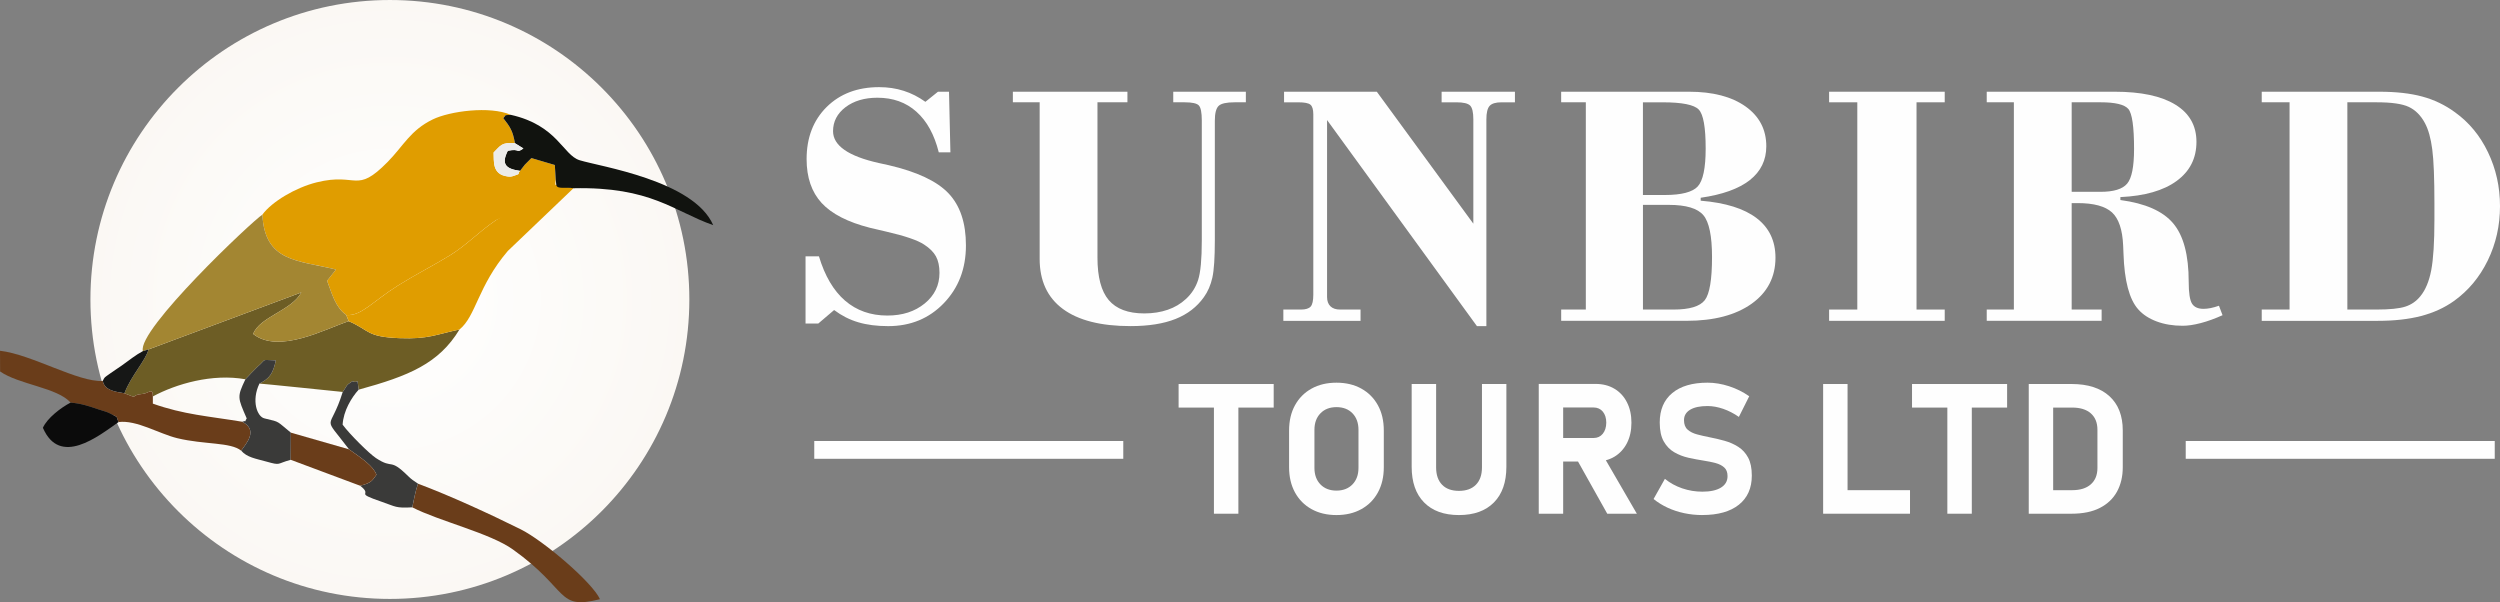 <?xml version="1.0" encoding="UTF-8"?>
<!DOCTYPE svg PUBLIC "-//W3C//DTD SVG 1.1//EN" "http://www.w3.org/Graphics/SVG/1.1/DTD/svg11.dtd">
<!-- Creator: CorelDRAW -->
<svg xmlns="http://www.w3.org/2000/svg" xml:space="preserve" width="44.79mm" height="10.789mm" version="1.1" style="shape-rendering:geometricPrecision; text-rendering:geometricPrecision; image-rendering:optimizeQuality; fill-rule:evenodd; clip-rule:evenodd"
viewBox="0 0 2493.93 600.72"
 xmlns:xlink="http://www.w3.org/1999/xlink"
 xmlns:xodm="http://www.corel.com/coreldraw/odm/2003">
 <rect x="0" y="0" width="2493.93" height="600.72" fill="#808080" stroke="none"/>
 <defs>
  <style type="text/css">
   <![CDATA[
    .fil11 {fill:#FEFEFE}
    .fil7 {fill:#0B0B0B}
    .fil5 {fill:#11130F}
    .fil8 {fill:#161716}
    .fil6 {fill:#3A3A39}
    .fil4 {fill:#6A3D1A}
    .fil2 {fill:#6D5D25}
    .fil3 {fill:#A38632}
    .fil1 {fill:#E09D00}
    .fil9 {fill:#ECECEA}
    .fil10 {fill:#FEFEFE;fill-rule:nonzero}
    .fil0 {fill:url(#id0)}
   ]]>
  </style>
  <radialGradient id="id0" gradientUnits="userSpaceOnUse" gradientTransform="matrix(1 -0 -0 1 0 0)" cx="388.94" cy="298.73" r="1589.87" fx="388.94" fy="298.73">
   <stop offset="0" style="stop-opacity:1; stop-color:white"/>
   <stop offset="1" style="stop-opacity:1; stop-color:#E8DAC5"/>
  </radialGradient>
 </defs>
 <g id="Layer_x0020_1">
  <g id="_2752356028256">
   <circle class="fil0" cx="388.94" cy="298.73" r="298.73"/>
   <path class="fil1" d="M513.67 142.85c-13.48,-1.09 -14.25,2.35 -21.27,9.28 0.45,8.5 -1.72,21.72 13.61,23.84 3.22,0.45 3.98,0.28 6.89,-0.7 7.59,-2.58 2.46,-1.09 5.85,-4.82 0.52,-0.67 3.93,-5.2 4.8,-6.19l6.56 -6.58 23.36 6.91 0.85 14.4 -1.14 14.26 -58.5 26.41c-18.14,12.41 -28.85,24.58 -45.93,35.12 -16.33,10.08 -33.31,18.53 -51.42,29.84 -25.76,16.1 -36.92,31 -51.93,29.61 -10.64,-7.58 -14.04,-20.48 -19.11,-34.17l8.84 -11.19c-38,-9.41 -71.02,-7.27 -73.39,-54.76 9.34,-12.85 33.23,-27.04 54.23,-32.23 40.85,-10.09 38.85,12.11 70.69,-20.3 16.13,-16.41 22.61,-31.52 44.98,-42.43 17.04,-8.31 56.94,-13.65 77.81,-4.65 -7.87,0.43 -4.2,0.29 -7.49,3.27 7.1,9.04 9.49,12.75 11.69,25.07z"/>
   <path class="fil2" d="M347.88 320.4c21.45,9.3 17.36,15.69 51.06,16.95 28.24,1.06 35.61,-3.6 59.42,-8.66 -20.66,34.03 -50.32,46.25 -100.55,60.02 -2.24,-14.12 0.87,-5.43 -6.24,-8.39 -7.22,4.64 -4.64,3.73 -9.67,10.66 -0.08,-0.02 -81.65,-8.41 -83.09,-8.35 10.14,-5.18 13.53,-9.93 16.35,-23.15 -15.72,-0.33 -8.4,-2.13 -18.25,6.35 -1.75,1.5 -10.96,11.26 -12.1,12.51 -33.05,-5.95 -69.17,4.64 -92.33,17.11 -0.03,-9.37 -4.04,-3.02 -10.38,-2.49 -13.43,1.12 -2.15,5.81 -17.97,-0.63 6.37,-17.23 21.37,-32.95 23.98,-43.75l152.49 -56.87c-9.69,18.05 -41.36,24.2 -48.06,41.42 25.63,20.39 71.98,-5.05 95.33,-12.73z"/>
   <path class="fil3" d="M345.41 314.24l2.47 6.16c-23.34,7.68 -69.7,33.12 -95.33,12.73 6.7,-17.22 38.37,-23.37 48.06,-41.42l-152.49 56.87 -5.57 1.68c-6.18,-20.91 109.89,-130.57 119.21,-136.13 2.37,47.49 35.39,45.35 73.39,54.76l-8.84 11.19c5.07,13.69 8.47,26.59 19.11,34.17z"/>
   <path class="fil1" d="M572.07 187.77l-65.46 62.55c-30.02,35.15 -31.7,65 -48.24,78.37 -23.81,5.07 -31.19,9.72 -59.42,8.66 -33.71,-1.26 -29.62,-7.65 -51.06,-16.95l-2.47 -6.16c15.01,1.39 26.17,-13.51 51.93,-29.61 18.11,-11.31 35.1,-19.76 51.42,-29.84 17.07,-10.54 27.79,-22.71 45.93,-35.12l50.7 -30.54 -35.12 1.24 16.54 -4.9c25.55,-3.84 26.73,-0.92 45.26,2.3z"/>
   <path class="fil4" d="M102.52 380.02c1.98,9.32 11.45,10.55 21.62,12.31 15.82,6.44 4.54,1.75 17.97,0.63 6.34,-0.53 10.35,-6.88 10.38,2.49l-0.02 7.19c30.77,10.96 55.62,12.53 89.15,18.06 16.36,8.48 4.01,21.64 -1.02,28.87 -10.55,-8.62 -36.62,-5.9 -63.8,-12.46 -17.87,-4.31 -40.64,-18.42 -58.53,-16.07 -3.4,-7.8 0.76,-3.31 -8.07,-8.41 -2.92,-1.68 -7.27,-2.68 -11.41,-4.08 -9.77,-3.27 -17.18,-5.96 -28.38,-6.94 -13.18,-14.98 -51.27,-17.88 -70.31,-31.04l-0.09 -20.67c31.64,3.66 78.09,31.62 102.52,30.11z"/>
   <path class="fil5" d="M572.07 187.77c-7.71,-1.34 -16.58,1.34 -17.12,-3.39l-0.61 -5.38 -0.85 -14.4 -23.36 -6.91 -6.56 6.58c-0.87,0.99 -4.28,5.52 -4.8,6.19 -14.15,-2 -19.02,-6.56 -12.19,-20.03 12.85,-2.66 7.69,3.08 15.56,-2.33l-8.45 -5.23c-2.2,-12.32 -4.59,-16.04 -11.69,-25.07 3.29,-2.98 -0.38,-2.85 7.49,-3.27 46.64,10.45 51.99,40.05 68.69,45.29 19.89,6.23 113.96,20.11 133.29,64.78 -39.12,-13.69 -61.85,-38.51 -139.4,-36.81z"/>
   <path class="fil4" d="M411.27 506.09c1.6,-7.46 3.32,-17.11 5.76,-23.56 31.59,11.77 71.52,30.15 102.31,45.43 22.55,11.18 71.48,52.82 79.19,69.77 -43.72,10.99 -29.97,-8.88 -86.82,-49.57 -22.93,-16.42 -73.6,-28.26 -100.44,-42.07z"/>
   <path class="fil6" d="M357.81 388.7c-7.16,7.82 -15.26,21.29 -16.02,34.93 6.99,9.53 26.51,28.85 33.22,33.29 17.79,11.77 12.94,-0.84 32.08,17.96 3.99,3.93 5.04,4.16 9.94,7.64 -2.44,6.45 -4.16,16.1 -5.76,23.56 -16.63,0.97 -16.39,-0.68 -30.3,-5.46 -29.35,-10.07 -7.87,-5.66 -21.78,-16.11 12.64,-2.76 12.73,-6.58 16.38,-10.96 -3.34,-8.79 -14.14,-15.96 -27.38,-25.33 -27.79,-36.6 -19.11,-15.86 -6.29,-57.25 5.02,-6.93 2.44,-6.02 9.67,-10.66 7.11,2.96 4,-5.74 6.24,8.39z"/>
   <path class="fil6" d="M258.82 382.63c-8.28,17.21 -2.2,33.01 4.83,34.68 0.27,0.07 1.32,0.34 1.66,0.42 14.03,3.25 10.62,2.27 24.86,13.87l-0.13 27.09c-14.52,3.85 -9.39,5.93 -24.18,1.8 -10.87,-3.03 -19.5,-4.22 -25.26,-10.92 5.03,-7.23 17.39,-20.39 1.02,-28.87 7.22,-2.3 0.81,2.26 4.49,-3.31 -9.05,-20.93 -9.78,-21.23 -1.29,-39.05 1.14,-1.25 10.35,-11 12.1,-12.51 9.85,-8.48 2.53,-6.69 18.25,-6.35 -2.82,13.21 -6.21,17.97 -16.35,23.15z"/>
   <path class="fil4" d="M348.19 448.23c13.24,9.38 24.04,16.55 27.38,25.33 -3.64,4.38 -3.74,8.2 -16.38,10.96l-69.16 -25.84 0.13 -27.09 58.03 16.64z"/>
   <path class="fil7" d="M118.27 421.04c-20.43,14.29 -58.57,44.82 -75.48,5.71 4.24,-9.61 17.88,-20.08 27.62,-25.13 11.2,0.97 18.61,3.66 28.38,6.94 4.14,1.39 8.49,2.39 11.41,4.08 8.83,5.1 4.67,0.62 8.07,8.41z"/>
   <path class="fil8" d="M124.14 392.33c-10.17,-1.77 -19.64,-2.99 -21.62,-12.31 1.96,-4.11 1.19,-3 7.77,-7.76 3.43,-2.48 6.54,-4.35 11.25,-7.68 7.46,-5.28 13.73,-10.48 21.01,-14.33l5.57 -1.68c-2.61,10.8 -17.61,26.52 -23.98,43.75z"/>
   <path class="fil9" d="M518.76 170.45c-3.4,3.74 1.74,2.24 -5.85,4.82 -2.92,0.99 -3.67,1.15 -6.89,0.7 -15.33,-2.13 -13.16,-15.34 -13.61,-23.84 7.02,-6.93 7.79,-10.36 21.27,-9.28l8.45 5.23c-7.87,5.41 -2.71,-0.32 -15.56,2.33 -6.82,13.47 -1.95,18.03 12.19,20.03z"/>
  </g>
 </g>
 <g id="Layer_x0020_1_0">
  <g id="_2752355997440">
   <path class="fil10" d="M803.59 322.74l0 -67.04 13.36 0c5.86,19.45 14.48,34.17 25.96,44.13 11.55,9.96 25.61,14.94 42.31,14.94 15.01,0 27.37,-3.99 37.21,-12.02 9.85,-8.03 14.77,-18.22 14.77,-30.59 0,-6.62 -1.17,-12.07 -3.52,-16.41 -2.34,-4.28 -6.33,-8.26 -11.95,-11.89 -6.39,-4.22 -19.04,-8.56 -37.91,-12.89 -6.98,-1.59 -12.31,-2.87 -16,-3.75 -22.09,-5.62 -38.15,-13.89 -48.17,-24.73 -10.02,-10.9 -15,-25.5 -15,-43.78 0,-21.45 6.68,-38.74 19.98,-51.98 13.36,-13.19 30.76,-19.81 52.33,-19.81 8.79,0 16.99,1.23 24.62,3.69 7.62,2.4 14.77,6.09 21.57,10.96l12.54 -10.08 11.02 0 1.4 60.48 -11.6 0c-4.45,-17.76 -11.89,-31.29 -22.33,-40.55 -10.37,-9.32 -23.38,-13.95 -38.91,-13.95 -12.89,0 -23.5,3.17 -31.82,9.44 -8.26,6.33 -12.42,14.3 -12.42,23.91 0,14.42 15.3,25.02 45.83,31.82 4.1,0.88 7.21,1.58 9.38,2.05 28.54,6.62 48.58,16.06 60.07,28.25 11.54,12.19 17.29,29.48 17.29,51.86 0,23.15 -7.33,42.31 -22.04,57.61 -14.71,15.3 -33.22,22.91 -55.55,22.91 -11.37,0 -21.33,-1.29 -29.88,-3.86 -8.62,-2.52 -16.59,-6.63 -24.03,-12.19l-15.82 13.48 -12.66 0z"/>
   <path id="_1" class="fil10" d="M1037.14 258.21l0 -156.17 -26.73 0 0 -10.55 114.28 0 0 10.55 -29.89 0 0 155c0,19.34 3.75,33.46 11.25,42.31 7.5,8.85 19.34,13.3 35.45,13.3 8.61,0 16.41,-1.23 23.38,-3.64 6.98,-2.4 13.01,-5.97 18.17,-10.78 5.75,-5.27 9.79,-11.6 12.19,-19.05 2.41,-7.44 3.64,-20.57 3.64,-39.32l0 -3.46 0 -116.32c0,-7.8 -1,-12.78 -2.93,-14.88 -1.94,-2.11 -6.68,-3.17 -14.24,-3.17l-11.31 0 0 -10.55 72.43 0 0 10.55 -11.19 0c-8.08,0 -13.42,1.17 -15.94,3.57 -2.52,2.41 -3.81,7.33 -3.81,14.77l0 119.49c0,17.17 -0.82,29.54 -2.46,37.04 -1.7,7.56 -4.51,14.06 -8.5,19.57 -6.92,9.73 -16.29,16.94 -28.19,21.68 -11.9,4.75 -26.9,7.15 -44.95,7.15 -29.65,0 -52.16,-5.74 -67.57,-17.17 -15.41,-11.43 -23.09,-28.07 -23.09,-49.93z"/>
   <path id="_2" class="fil10" d="M1280.23 320.04l0 -11.25 17.7 0c4.57,0 7.74,-1 9.55,-2.98 1.76,-1.99 2.64,-5.92 2.64,-11.78l0 -179.97c0,-4.92 -1,-8.15 -2.93,-9.67 -1.93,-1.58 -5.97,-2.34 -12.19,-2.34l-14.06 0 0 -10.55 92.54 0 96.28 131.62 0 -104.08c0,-6.97 -1.06,-11.54 -3.17,-13.71 -2.1,-2.17 -6.68,-3.29 -13.71,-3.29l-14.77 0 0 -10.55 73.14 0 0 10.55 -13.36 0c-5.75,0 -9.67,1.17 -11.84,3.52 -2.17,2.34 -3.29,6.85 -3.29,13.47l0 206.28 -9.43 0 -149.5 -205.57 0 176.51c0,3.99 1.11,7.09 3.34,9.26 2.23,2.17 5.45,3.28 9.67,3.28l20.39 0 0 11.25 -77 0z"/>
   <path id="_3" class="fil10" d="M1638.94 308.79l30.54 0c15.94,0 26.31,-3.11 31.18,-9.38 4.81,-6.21 7.21,-20.57 7.21,-43.01 0,-20.92 -2.87,-34.87 -8.61,-41.72 -5.74,-6.86 -17.23,-10.32 -34.57,-10.32l-25.73 0 0 104.43zm0 -114.27l21.8 0c16.64,0 27.66,-2.87 32.88,-8.55 5.27,-5.75 7.91,-18.35 7.91,-37.8 0,-21.15 -2.29,-34.1 -6.92,-38.91 -4.63,-4.81 -16.64,-7.21 -35.98,-7.21l-19.69 0 0 92.47zm-81.57 114.27l24.61 0 0 -206.75 -24.61 0 0 -10.55 127.52 0c23.85,0 42.6,4.92 56.43,14.71 13.77,9.79 20.69,23.04 20.69,39.73 0,13.83 -5.51,25.08 -16.46,33.75 -11.02,8.62 -27.31,14.48 -48.99,17.58l0 2.93c24.73,2.05 43.36,7.85 55.85,17.46 12.48,9.55 18.75,22.68 18.75,39.38 0,19.34 -7.97,34.69 -23.85,46 -15.94,11.31 -37.56,16.99 -64.81,16.99l-125.11 0 0 -11.25z"/>
   <polygon id="_4" class="fil10" points="1824.67,320.04 1824.67,308.79 1852.8,308.79 1852.8,102.04 1824.67,102.04 1824.67,91.49 1940,91.49 1940,102.04 1911.87,102.04 1911.87,308.79 1940,308.79 1940,320.04 "/>
   <path id="_5" class="fil10" d="M1981.91 308.79l27.07 0 0 -206.75 -27.07 0 0 -10.55 127.69 0c26.31,0 46.47,4.28 60.48,12.89 14.01,8.56 21.04,20.98 21.04,37.09 0,16.41 -6.56,29.36 -19.75,39.03 -13.13,9.61 -31.88,15 -56.14,16.11l0 2.93c24.85,3.29 42.43,11.07 52.69,23.27 10.31,12.19 15.47,31.64 15.47,58.31 0,10.96 1.11,18.22 3.29,21.74 2.17,3.46 5.97,5.22 11.49,5.22 2.17,0 4.51,-0.23 7.09,-0.76 2.58,-0.53 5.33,-1.29 8.32,-2.34l3.57 9.44c-7.56,3.4 -14.77,6.04 -21.69,7.85 -6.91,1.82 -12.95,2.69 -18.11,2.69 -9.49,0 -18.11,-1.41 -25.84,-4.28 -7.68,-2.87 -13.83,-6.86 -18.4,-12.02 -8.96,-9.96 -13.89,-28.48 -14.77,-55.61 -0.12,-3.69 -0.23,-6.39 -0.35,-8.26 -0.7,-15.76 -4.39,-26.72 -11.14,-32.94 -6.8,-6.15 -18.16,-9.25 -34.17,-9.25l-6.04 0 0 106.18 29.89 0 0 11.25 -114.62 0 0 -11.25zm84.74 -117.44l28.83 0c13.01,0 21.86,-2.69 26.49,-8.15 4.63,-5.45 6.91,-16.99 6.91,-34.63 0,-22.21 -1.93,-35.51 -5.74,-39.91 -3.81,-4.4 -13.01,-6.63 -27.66,-6.63l-28.83 0 0 89.31z"/>
   <path id="_6" class="fil10" d="M2256.24 308.79l27.77 0 0 -206.75 -27.77 0 0 -10.55 117.2 0c16.7,0 31,1.58 42.9,4.81 11.9,3.22 22.8,8.44 32.64,15.65 14.06,10.08 25.08,23.38 33,39.97 7.97,16.64 11.95,34.52 11.95,53.74 0,19.4 -4.05,37.39 -12.19,54.15 -8.15,16.7 -19.4,30.18 -33.81,40.49 -9.49,6.74 -20.4,11.72 -32.76,14.94 -12.37,3.22 -26.73,4.81 -43.14,4.81l-115.79 0 0 -11.25zm85.44 0l29.18 0c13.12,0 22.73,-1 28.65,-2.93 5.98,-1.93 10.96,-5.39 14.94,-10.31 5.16,-6.27 8.79,-15.01 10.9,-26.08 2.11,-11.13 3.16,-27.9 3.16,-50.34l0 -16.12c0,-25.2 -0.7,-43.19 -2.17,-54.09 -1.41,-10.9 -3.81,-19.57 -7.27,-26.08 -4.1,-7.67 -9.49,-13.07 -16.06,-16.17 -6.56,-3.11 -17.29,-4.63 -32.17,-4.63l-29.18 0 0 206.75z"/>
   <path class="fil10" d="M1210.98 512.46l0 -118.79 24.39 0 0 118.79 -24.39 0zm-35.23 -105.88l0 -23.51 94.85 0 0 23.51 -94.85 0z"/>
   <path id="_1_1" class="fil10" d="M1333.22 513.8c-9.5,0 -17.8,-1.98 -24.87,-5.92 -7.11,-3.95 -12.61,-9.5 -16.53,-16.67 -3.92,-7.2 -5.86,-15.55 -5.86,-25.09l0 -36.66c0,-9.63 1.94,-18.01 5.86,-25.15 3.92,-7.14 9.42,-12.7 16.53,-16.64 7.07,-3.95 15.37,-5.92 24.87,-5.92 9.48,0 17.77,1.98 24.84,5.92 7.1,3.95 12.61,9.5 16.52,16.64 3.92,7.14 5.86,15.52 5.86,25.15l0 36.66c0,9.54 -1.94,17.89 -5.86,25.09 -3.91,7.17 -9.42,12.72 -16.52,16.67 -7.08,3.95 -15.37,5.92 -24.84,5.92zm0 -24.39c6.62,0 11.97,-2.07 15.95,-6.17 4.01,-4.13 6.01,-9.63 6.01,-16.52l0 -37.91c0,-6.86 -1.98,-12.39 -5.95,-16.49 -3.98,-4.13 -9.33,-6.19 -16.01,-6.19 -6.65,0 -12,2.07 -15.97,6.19 -4.01,4.1 -6.01,9.63 -6.01,16.49l0 37.91c0,6.89 2,12.39 6.01,16.52 3.98,4.1 9.32,6.17 15.97,6.17z"/>
   <path id="_2_2" class="fil10" d="M1455.42 513.8c-14.94,0 -26.55,-4.19 -34.81,-12.61 -8.24,-8.38 -12.37,-20.23 -12.37,-35.54l0 -82.59 24.39 0 0 83.19c0,7.44 1.97,13.19 5.92,17.28 3.95,4.1 9.57,6.14 16.86,6.14 7.29,0 12.94,-2.04 16.95,-6.14 4.01,-4.1 6.01,-9.84 6.01,-17.28l0 -83.19 24.35 0 0 82.59c0,15.31 -4.13,27.16 -12.39,35.54 -8.29,8.41 -19.92,12.61 -34.93,12.61z"/>
   <path id="_3_3" class="fil10" d="M1544.7 460.4l0 -23.48 45.05 0c3.8,0 6.83,-1.4 9.11,-4.19 2.28,-2.8 3.46,-6.47 3.52,-11.02l0 0c0,-4.59 -1.15,-8.26 -3.43,-11.06 -2.28,-2.76 -5.38,-4.16 -9.2,-4.16l-45.05 0 0 -23.51 46.99 0c7.17,0 13.46,1.61 18.83,4.83 5.35,3.19 9.54,7.68 12.48,13.52 2.98,5.8 4.47,12.61 4.47,20.38l0 0c0,7.77 -1.52,14.55 -4.49,20.38 -3.01,5.8 -7.17,10.3 -12.52,13.52 -5.35,3.18 -11.6,4.79 -18.77,4.79l-46.99 0zm-9.69 52.06l0 -129.48 24.36 0 0 129.48 -24.36 0zm68.34 0l-31.41 -56.07 26.06 -4.07 34.87 60.14 -29.52 0z"/>
   <path id="_4_4" class="fil10" d="M1698.25 513.8c-6.19,0 -12.21,-0.64 -18.13,-1.88 -5.89,-1.25 -11.42,-3.07 -16.59,-5.47 -5.16,-2.4 -9.81,-5.28 -13.97,-8.66l0 0 11.3 -20.13 0 0c4.98,4.1 10.75,7.26 17.28,9.5 6.5,2.22 13.21,3.31 20.11,3.31 7.93,0 14.09,-1.34 18.5,-4.04 4.4,-2.7 6.59,-6.5 6.59,-11.42l0 -0.09c0,-3.74 -1.09,-6.62 -3.31,-8.6 -2.18,-1.97 -5.07,-3.46 -8.65,-4.4 -3.59,-0.94 -7.51,-1.76 -11.73,-2.4 -5.04,-0.79 -10.11,-1.73 -15.28,-2.88 -5.16,-1.15 -9.93,-3.01 -14.24,-5.53 -4.34,-2.52 -7.81,-6.14 -10.45,-10.81 -2.64,-4.68 -3.98,-10.93 -3.98,-18.77l0 -0.09c0,-12.63 4.16,-22.42 12.46,-29.31 8.32,-6.93 20.07,-10.39 35.26,-10.39 6.98,0 14.09,1.19 21.35,3.52 7.23,2.34 13.98,5.68 20.2,10.02l0 0 -10.33 20.62 0 0c-4.98,-3.49 -10.21,-6.16 -15.61,-8.05 -5.43,-1.85 -10.63,-2.8 -15.61,-2.8 -7.51,0 -13.27,1.21 -17.38,3.67 -4.1,2.49 -6.13,5.92 -6.13,10.38l0 0.09c0,4.13 1.21,7.29 3.64,9.42 2.43,2.15 5.62,3.74 9.54,4.77 3.92,1.04 8.11,2 12.63,2.88 4.98,0.94 9.93,2.13 14.86,3.52 4.92,1.4 9.44,3.4 13.51,6.01 4.1,2.61 7.35,6.2 9.81,10.75 2.43,4.59 3.65,10.51 3.65,17.8l0 0.18c0,12.46 -4.32,22.11 -12.91,28.98 -8.59,6.84 -20.74,10.27 -36.39,10.27z"/>
   <path id="_5_5" class="fil10" d="M1818.71 512.46l0 -129.39 24.36 0 0 129.39 -24.36 0zm10.85 0l0 -23.48 75.81 0 0 23.48 -75.81 0z"/>
   <path id="_6_6" class="fil10" d="M1942.62 512.46l0 -118.79 24.39 0 0 118.79 -24.39 0zm-35.23 -105.88l0 -23.51 94.85 0 0 23.51 -94.85 0z"/>
   <path id="_7" class="fil10" d="M2036.09 512.46l0 -23.48 31.07 0c7.99,0 14.19,-1.94 18.59,-5.83 4.37,-3.89 6.59,-9.33 6.59,-16.34l0 -38.09c0,-7.04 -2.22,-12.51 -6.59,-16.37 -4.4,-3.86 -10.6,-5.77 -18.59,-5.77l-31.07 0 0 -23.51 30.52 0c16.25,0 28.83,4.07 37.7,12.15 8.86,8.11 13.3,19.5 13.3,34.23l0 36.66c0,9.17 -1.92,17.25 -5.71,24.24 -3.8,6.95 -9.48,12.39 -17.04,16.28 -7.56,3.89 -17.01,5.83 -28.34,5.83l-30.44 0zm-12.27 0l0 -129.39 24.36 0 0 129.39 -24.36 0z"/>
   <polygon class="fil11" points="812.29,439.92 1120.55,439.92 1120.55,457.67 812.29,457.67 "/>
   <polygon class="fil11" points="2180.42,439.92 2488.68,439.92 2488.68,457.67 2180.42,457.67 "/>
  </g>
 </g>
</svg>
